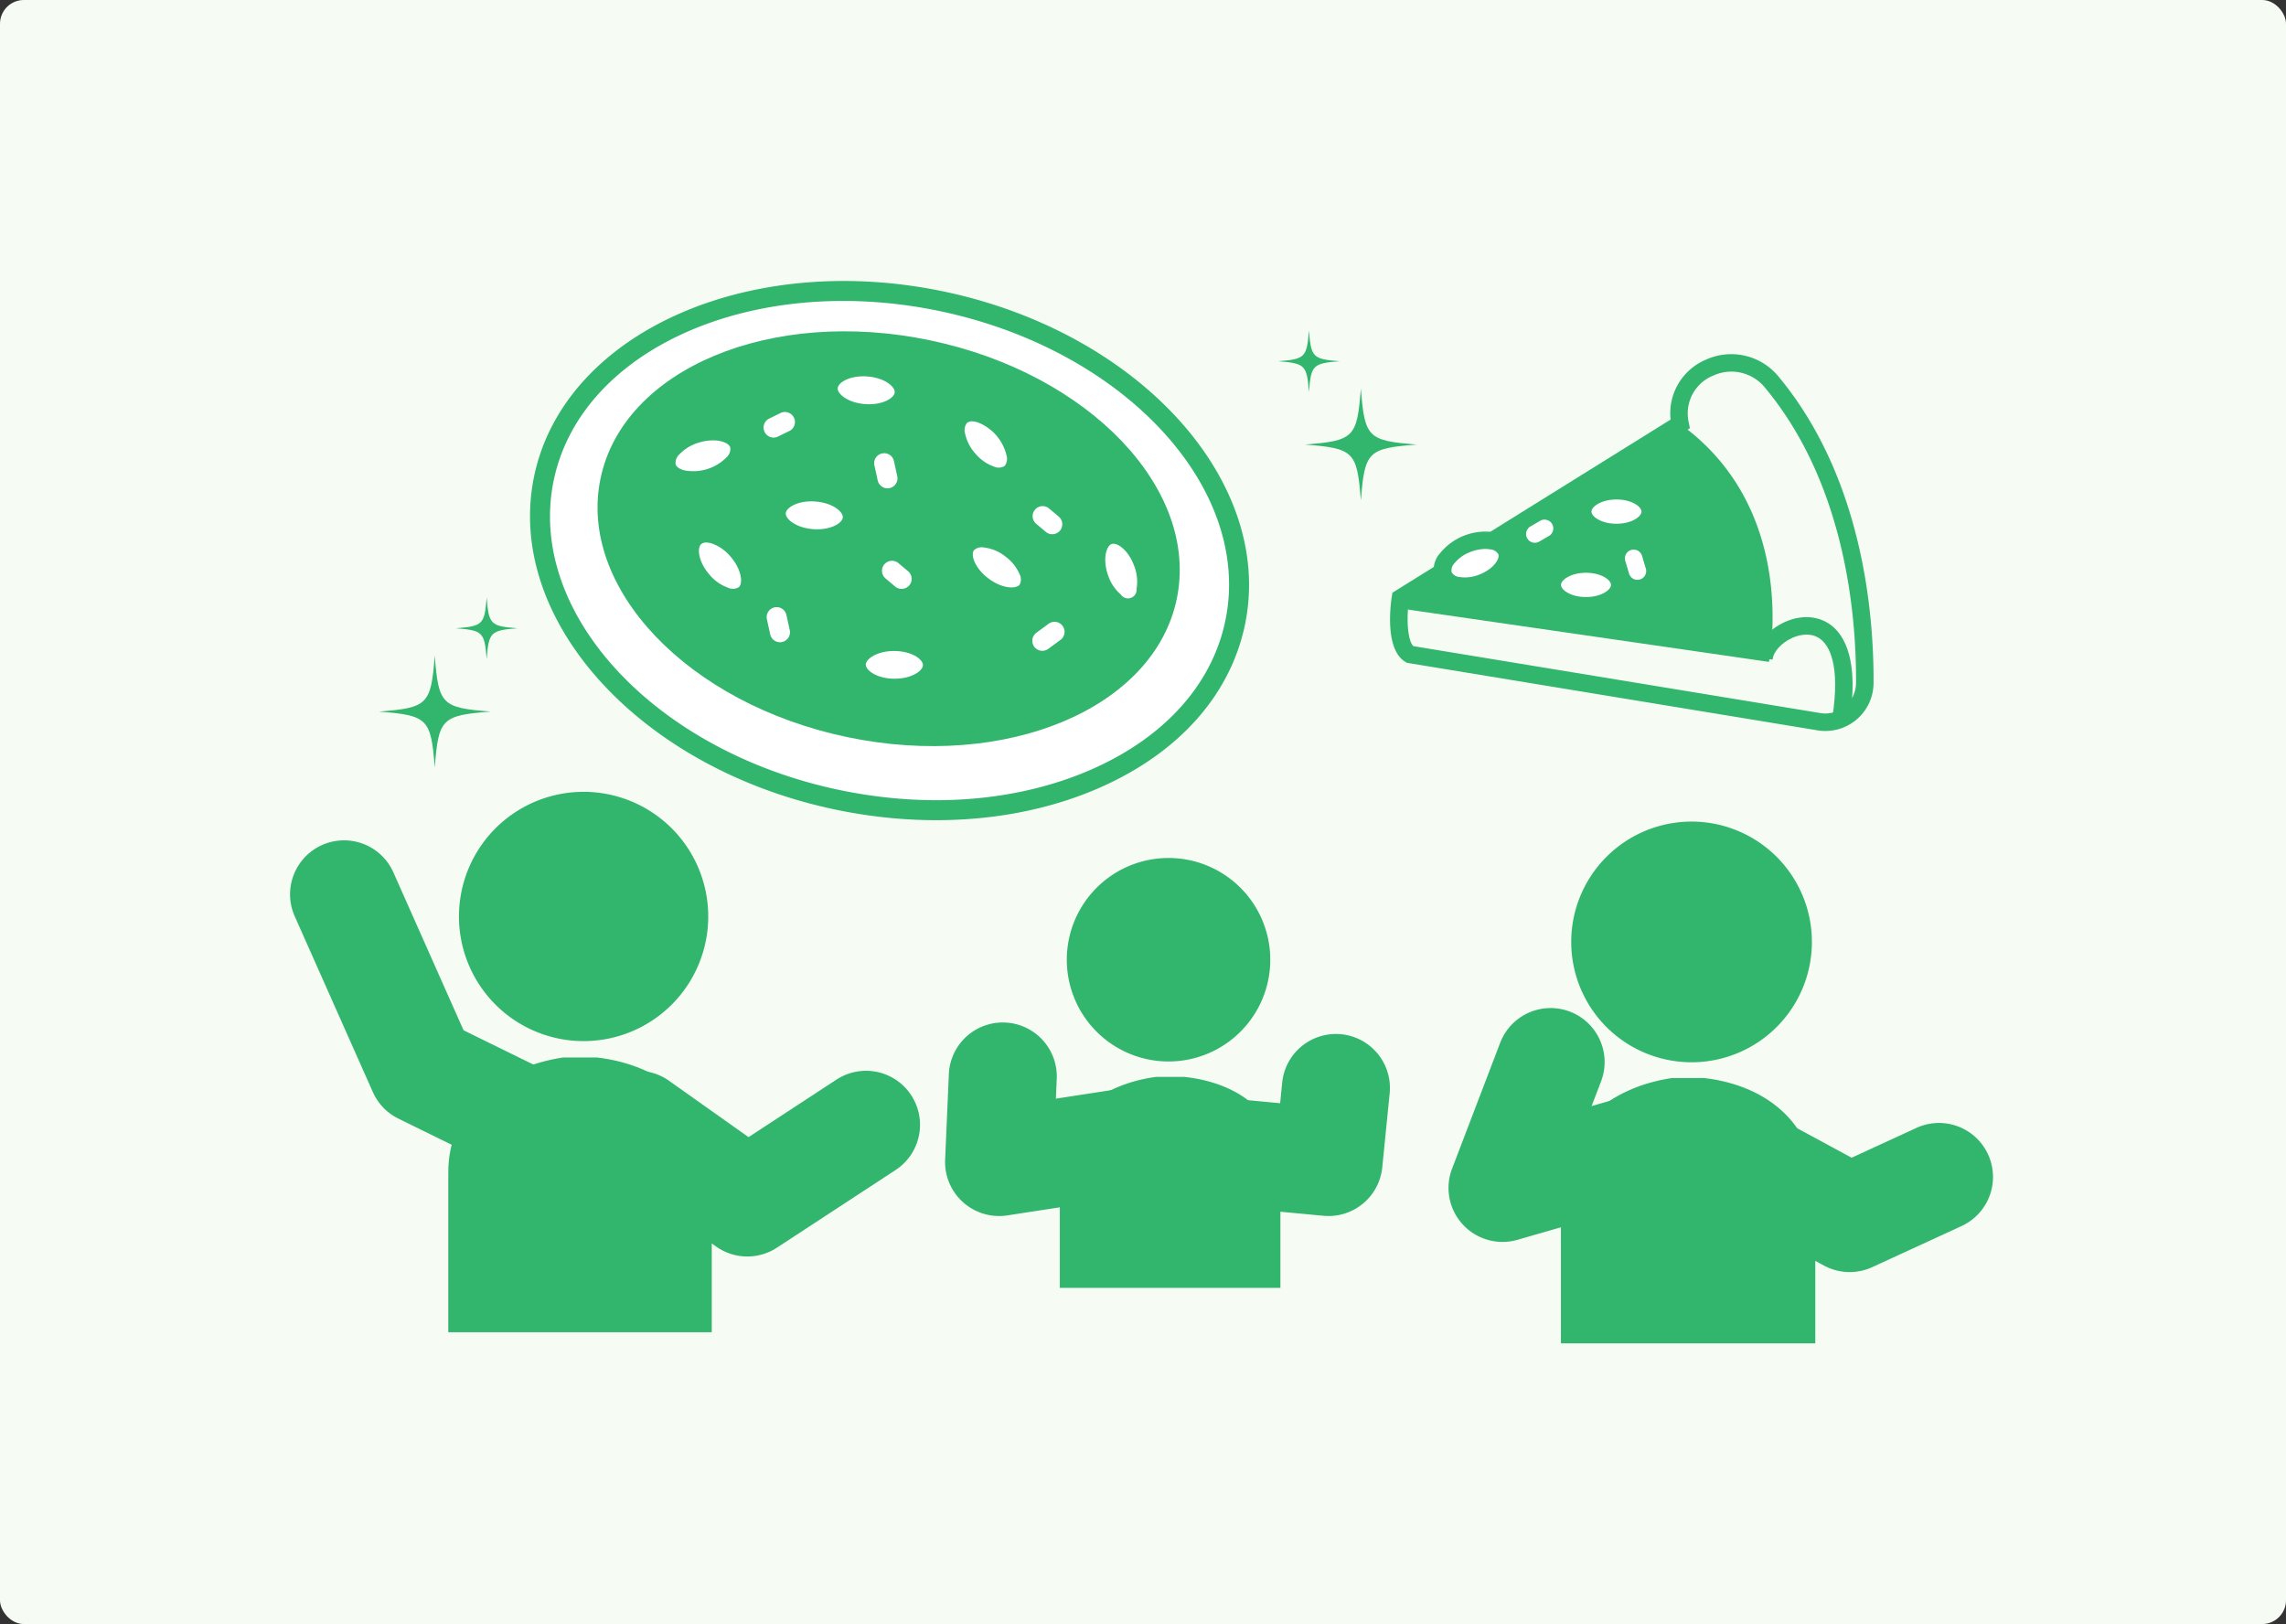 <svg xmlns="http://www.w3.org/2000/svg" xmlns:xlink="http://www.w3.org/1999/xlink" width="480" height="341" viewBox="0 0 480 341">
  <rect x="0" y="0" width="480" height="341" fill="#333333" stroke="none"/>
  <defs>
    <clipPath id="clip-path">
      <rect id="長方形_526" data-name="長方形 526" width="357.546" height="223.067" fill="none"/>
    </clipPath>
  </defs>
  <g id="グループ_1816" data-name="グループ 1816" transform="translate(-13694.5 -10842.804)">
    <g id="グループ_1809" data-name="グループ 1809" transform="translate(13284 2212.804)">
      <g id="グループ_1184" data-name="グループ 1184" transform="translate(410.5 8629.522)">
        <g id="グループ_599" data-name="グループ 599">
          <rect id="長方形_195" data-name="長方形 195" width="480" height="341" rx="5" transform="translate(0 0.478)" fill="#f6fcf4"/>
        </g>
      </g>
      <g id="グループ_1684" data-name="グループ 1684" transform="translate(471.5 8689)">
        <g id="グループ_1683" data-name="グループ 1683" clip-path="url(#clip-path)">
          <path id="パス_1774" data-name="パス 1774" d="M95.926,204.828a11.322,11.322,0,0,1-6.558-2.089L66.414,186.466a11.339,11.339,0,1,1,13.116-18.5l16.651,11.8,18.452-12.078a11.339,11.339,0,0,1,12.42,18.975l-24.917,16.309a11.331,11.331,0,0,1-6.21,1.852" fill="#32b66e"/>
          <path id="パス_1775" data-name="パス 1775" d="M87.711,133.432A26.17,26.17,0,1,1,61.54,107.261a26.171,26.171,0,0,1,26.171,26.171" fill="#32b66e"/>
          <path id="パス_1776" data-name="パス 1776" d="M55.863,190.888a11.284,11.284,0,0,1-4.986-1.162l-28.222-13.85a11.336,11.336,0,0,1-5.366-5.574L.98,133.606A11.339,11.339,0,1,1,21.7,124.4l14.638,32.934,24.526,12.037a11.34,11.34,0,0,1-5,21.52" fill="#32b66e"/>
          <path id="パス_1777" data-name="パス 1777" d="M88.451,220.735H33.128V187.149c0-13.316,10.5-22.069,24.111-24.111h7.1c14.415,1.694,24.111,10.795,24.111,24.111Z" fill="#32b66e"/>
          <path id="パス_1778" data-name="パス 1778" d="M217.968,196.327c-.355,0-.714-.017-1.075-.05l-33.033-3.109a11.339,11.339,0,1,1,2.125-22.578l21.81,2.053.433-4.328a11.338,11.338,0,1,1,22.564,2.256l-1.554,15.545a11.339,11.339,0,0,1-11.27,10.211" fill="#32b66e"/>
          <path id="パス_1779" data-name="パス 1779" d="M205.726,142.515a21.363,21.363,0,1,1-21.363-21.363,21.364,21.364,0,0,1,21.363,21.363" fill="#32b66e"/>
          <path id="パス_1780" data-name="パス 1780" d="M148.78,196.327A11.34,11.34,0,0,1,137.452,184.5l.777-17.877a11.339,11.339,0,1,1,22.656.984l-.177,4.078,16.662-2.563a11.339,11.339,0,1,1,3.447,22.414L150.5,196.2a11.394,11.394,0,0,1-1.724.132" fill="#32b66e"/>
          <path id="パス_1781" data-name="パス 1781" d="M207.852,211.408H161.535V185.622c0-10.224,8.792-16.944,20.186-18.511h5.946c12.067,1.3,20.185,8.287,20.185,18.511Z" fill="#32b66e"/>
          <path id="パス_1782" data-name="パス 1782" d="M327.383,208.1a11.326,11.326,0,0,1-5.4-1.369l-31.494-17.059a11.338,11.338,0,0,1,10.8-19.939L327.8,184.088l13.668-6.291a11.339,11.339,0,0,1,9.482,20.6l-18.821,8.663a11.351,11.351,0,0,1-4.741,1.039" fill="#32b66e"/>
          <path id="パス_1783" data-name="パス 1783" d="M319.452,138.777a25.268,25.268,0,1,1-25.268-25.268,25.268,25.268,0,0,1,25.268,25.268" fill="#32b66e"/>
          <path id="パス_1784" data-name="パス 1784" d="M254.488,201.767A11.339,11.339,0,0,1,243.9,186.378L254,159.952a11.338,11.338,0,0,1,21.181,8.1l-1.985,5.193,16.933-4.875a11.339,11.339,0,1,1,6.273,21.793l-38.779,11.163a11.364,11.364,0,0,1-3.136.442" fill="#32b66e"/>
          <path id="パス_1785" data-name="パス 1785" d="M320.166,223.067H266.753V190.64c0-12.856,10.138-21.307,23.278-23.279h6.856C310.8,169,320.166,177.784,320.166,190.64Z" fill="#32b66e"/>
          <path id="パス_1786" data-name="パス 1786" d="M207.356,16.848c5.688-.442,6.047-.8,6.49-6.49.443,5.688.8,6.048,6.49,6.49-5.688.443-6.047.8-6.49,6.491-.443-5.689-.8-6.048-6.49-6.491" fill="#32b66e"/>
          <path id="パス_1787" data-name="パス 1787" d="M212.984,34.342c10.31-.8,10.961-1.454,11.763-11.763.8,10.309,1.454,10.96,11.765,11.763-10.311.8-10.962,1.454-11.765,11.763-.8-10.309-1.453-10.96-11.763-11.763" fill="#32b66e"/>
          <path id="パス_1788" data-name="パス 1788" d="M47.678,72.919c-5.688-.442-6.047-.8-6.49-6.49-.443,5.688-.8,6.048-6.49,6.49,5.688.443,6.047.8,6.49,6.491.443-5.689.8-6.048,6.49-6.491" fill="#32b66e"/>
          <path id="パス_1789" data-name="パス 1789" d="M42.05,90.413c-10.31-.8-10.961-1.454-11.763-11.764-.8,10.31-1.454,10.961-11.764,11.764,10.31.8,10.961,1.454,11.764,11.763.8-10.309,1.453-10.96,11.763-11.763" fill="#32b66e"/>
          <path id="パス_1790" data-name="パス 1790" d="M291.776,30.024,234.224,64.687a2.363,2.363,0,0,0,.981,4.389l75.216,10.9s6.589-31.8-18.645-49.95" fill="#32b66e"/>
          <path id="パス_1791" data-name="パス 1791" d="M322.292,94.486a10.074,10.074,0,0,1-1.648-.135l-86.2-14.176-.288-.164c-4.4-2.515-3.205-11.871-2.92-13.721l.128-.835L289.78,29.1a12.211,12.211,0,0,1,7.456-12.594,12.815,12.815,0,0,1,15.142,3.478c17.6,21.111,20.1,49.442,20.019,64.45a10.108,10.108,0,0,1-10.105,10.05M235.779,76.669l85.462,14.055a6.43,6.43,0,0,0,7.479-6.307c.075-14.507-2.314-41.863-19.166-62.076a9.089,9.089,0,0,0-10.837-2.468,8.538,8.538,0,0,0-5.241,9.185c.027.2.06.4.1.593l.261,1.256-59.08,36.766c-.439,3.693-.144,7.916,1.021,9" fill="#32b66e"/>
          <path id="パス_1792" data-name="パス 1792" d="M327.366,92.309l-3.633-.567c1.781-11.385-.783-15.25-2.47-16.539-2.174-1.663-4.867-.745-5.925-.273-2.265,1.011-4,2.927-4.128,4.553l-3.666-.286c.233-2.983,2.763-6.047,6.295-7.624,3.451-1.541,7.063-1.276,9.658.71,2.853,2.181,5.839,7.427,3.869,20.026" fill="#32b66e"/>
          <path id="パス_1793" data-name="パス 1793" d="M255.318,56.685c.879,2.257-1.368,5.239-5.018,6.659s-7.321.742-8.2-1.515,1.368-5.239,5.018-6.66,7.322-.741,8.2,1.516" fill="#fff"/>
          <path id="パス_1794" data-name="パス 1794" d="M246.542,65.925a9.4,9.4,0,0,1-1.715-.152,5.164,5.164,0,0,1-3.383-8.694,12.257,12.257,0,0,1,11.148-4.339,5.607,5.607,0,0,1,4.44,3.279c1.266,3.252-1.4,7.222-6.065,9.039a12.325,12.325,0,0,1-4.425.867m4.341-9.659a8.716,8.716,0,0,0-3.1.617,7.92,7.92,0,0,0-3.406,2.408,2.113,2.113,0,0,0-.566,1.872,2.11,2.11,0,0,0,1.681,1,7.922,7.922,0,0,0,4.138-.526c2.989-1.164,4.349-3.312,3.973-4.28a2.112,2.112,0,0,0-1.682-1,5.781,5.781,0,0,0-1.041-.09" fill="#32b66e"/>
          <path id="パス_1795" data-name="パス 1795" d="M279.107,63.813c0,2.422-3.175,4.386-7.092,4.386s-7.091-1.964-7.091-4.386,3.175-4.386,7.091-4.386,7.092,1.964,7.092,4.386" fill="#fff"/>
          <path id="パス_1796" data-name="パス 1796" d="M272.015,70.038c-5.008,0-8.931-2.735-8.931-6.225s3.923-6.225,8.931-6.225,8.931,2.735,8.931,6.225-3.923,6.225-8.931,6.225m0-8.773c-3.207,0-5.253,1.509-5.253,2.548s2.046,2.548,5.253,2.548,5.253-1.509,5.253-2.548-2.046-2.548-5.253-2.548" fill="#32b66e"/>
          <path id="パス_1797" data-name="パス 1797" d="M285.51,48.423c0,2.422-3.175,4.386-7.092,4.386s-7.091-1.964-7.091-4.386,3.175-4.386,7.091-4.386S285.51,46,285.51,48.423" fill="#fff"/>
          <path id="パス_1798" data-name="パス 1798" d="M278.418,54.648c-5.008,0-8.931-2.735-8.931-6.225s3.923-6.224,8.931-6.224,8.931,2.734,8.931,6.224-3.923,6.225-8.931,6.225m0-8.772c-3.207,0-5.253,1.509-5.253,2.547s2.046,2.548,5.253,2.548,5.253-1.509,5.253-2.548-2.046-2.547-5.253-2.547" fill="#32b66e"/>
          <path id="パス_1799" data-name="パス 1799" d="M261.282,54.966a1.839,1.839,0,0,1-.928-3.427l2-1.166a1.839,1.839,0,1,1,1.852,3.177l-2,1.166a1.827,1.827,0,0,1-.924.25" fill="#fff"/>
          <path id="パス_1800" data-name="パス 1800" d="M282.818,62.747a1.838,1.838,0,0,1-1.761-1.314l-.793-2.666a1.838,1.838,0,0,1,3.524-1.049l.793,2.666a1.841,1.841,0,0,1-1.763,2.363" fill="#fff"/>
          <path id="パス_1801" data-name="パス 1801" d="M198.338,71.794c-6.054,28.9-43.448,45.528-83.521,37.134S47.164,70.3,53.218,41.4,96.665-4.13,136.739,4.264s67.653,38.628,61.6,67.53" fill="#fff"/>
          <path id="パス_1802" data-name="パス 1802" d="M128.319,112.95a105.322,105.322,0,0,1-13.933-1.966c-41.144-8.618-69.507-40.027-63.225-70.017S96.024-6.411,137.169,2.206,206.676,42.234,200.4,72.224c-3.071,14.658-13.8,26.747-30.207,34.042-12.369,5.5-26.871,7.774-41.869,6.684M123.01,4.445C89.458,2.006,60.412,17.3,55.274,41.828c-5.806,27.722,21.1,56.9,59.973,65.042,18.954,3.972,37.858,2.392,53.234-4.443,15.141-6.733,25.015-17.765,27.8-31.064,5.806-27.722-21.1-56.9-59.973-65.043a100.535,100.535,0,0,0-13.3-1.875" fill="#32b66e"/>
          <path id="パス_1803" data-name="パス 1803" d="M186.083,66.784c-4.818,23-35.807,35.98-69.215,28.982S60.283,64.448,65.1,41.444s35.807-35.98,69.215-28.983S190.9,43.78,186.083,66.784" fill="#32b66e"/>
          <path id="パス_1804" data-name="パス 1804" d="M94.348,34.336c.814,2.646-1.994,5.859-6.273,7.176s-8.408.239-9.222-2.408,1.994-5.859,6.273-7.176,8.408-.238,9.222,2.408" fill="#fff"/>
          <path id="パス_1805" data-name="パス 1805" d="M83.574,44.142a10.744,10.744,0,0,1-1.941-.314,6.408,6.408,0,0,1-4.789-4.106A6.406,6.406,0,0,1,78.5,33.635a13.158,13.158,0,0,1,6.01-3.715c5.471-1.684,10.675-.016,11.849,3.8A6.407,6.407,0,0,1,94.7,39.805a13.128,13.128,0,0,1-6.011,3.715,14.066,14.066,0,0,1-5.118.622M89.3,33.487a9.765,9.765,0,0,0-3.557.45A9.051,9.051,0,0,0,81.661,36.4a2.409,2.409,0,0,0-.8,2.085c.169.55.838,1.016,1.834,1.275a9.848,9.848,0,0,0,8.844-2.721,2.414,2.414,0,0,0,.8-2.086c-.217-.706-1.362-1.345-3.039-1.467" fill="#32b66e"/>
          <path id="パス_1806" data-name="パス 1806" d="M118.065,49.795c-.2,2.762-3.983,4.737-8.448,4.413s-7.922-2.827-7.722-5.589,3.984-4.737,8.449-4.412,7.922,2.826,7.721,5.588" fill="#fff"/>
          <path id="パス_1807" data-name="パス 1807" d="M109.465,56.3c-5.709-.416-9.955-3.858-9.665-7.837s4.988-6.771,10.7-6.356,9.954,3.857,9.664,7.836-4.988,6.772-10.7,6.357m.727-10c-3.656-.266-6.114,1.284-6.2,2.468s2.121,3.075,5.778,3.341,6.113-1.286,6.2-2.47-2.121-3.073-5.777-3.339" fill="#32b66e"/>
          <path id="パス_1808" data-name="パス 1808" d="M128.965,23.533c-.2,2.762-3.983,4.737-8.448,4.413s-7.922-2.827-7.722-5.589,3.984-4.737,8.449-4.412,7.922,2.826,7.721,5.588" fill="#fff"/>
          <path id="パス_1809" data-name="パス 1809" d="M120.364,30.041c-5.708-.415-9.954-3.858-9.665-7.837s4.989-6.771,10.7-6.356,9.954,3.858,9.665,7.837-4.988,6.771-10.7,6.356m.727-10c-3.656-.266-6.113,1.285-6.2,2.469s2.122,3.075,5.778,3.34,6.114-1.285,6.2-2.469-2.122-3.074-5.778-3.34" fill="#32b66e"/>
          <path id="パス_1810" data-name="パス 1810" d="M101.289,32.871a2.1,2.1,0,0,1-.774-3.984l2.378-1.163a2.1,2.1,0,0,1,1.848,3.775l-2.378,1.163a2.086,2.086,0,0,1-1.074.209" fill="#fff"/>
          <path id="パス_1811" data-name="パス 1811" d="M125.2,43.526a2.1,2.1,0,0,1-1.9-1.645l-.682-3.1a2.1,2.1,0,1,1,4.1-.9l.682,3.1a2.1,2.1,0,0,1-2.205,2.547" fill="#fff"/>
          <path id="パス_1812" data-name="パス 1812" d="M151.316,40.442c-2.09,1.816-6.165.548-9.1-2.832s-3.621-7.592-1.531-9.407,6.165-.548,9.1,2.831,3.621,7.592,1.531,9.408" fill="#fff"/>
          <path id="パス_1813" data-name="パス 1813" d="M148.355,43.349a8.457,8.457,0,0,1-1.9-.368,13.138,13.138,0,0,1-5.83-3.993,13.144,13.144,0,0,1-3.138-6.33,6.406,6.406,0,0,1,1.816-6.042,6.411,6.411,0,0,1,6.235-.952,14,14,0,0,1,8.967,10.324,6.4,6.4,0,0,1-1.815,6.041,5.849,5.849,0,0,1-4.339,1.32m-5.036-13.867a1.7,1.7,0,0,0-1.257.308,2.412,2.412,0,0,0-.423,2.193,9.056,9.056,0,0,0,2.163,4.249,9.046,9.046,0,0,0,3.9,2.736,2.415,2.415,0,0,0,2.232-.113,2.418,2.418,0,0,0,.423-2.193,9.851,9.851,0,0,0-6.069-6.985,4.382,4.382,0,0,0-.974-.195" fill="#32b66e"/>
          <path id="パス_1814" data-name="パス 1814" d="M95.493,65.884c-2.09,1.816-6.165.548-9.1-2.832s-3.621-7.592-1.531-9.407,6.165-.548,9.1,2.831,3.621,7.592,1.531,9.408" fill="#fff"/>
          <path id="パス_1815" data-name="パス 1815" d="M92.533,68.791a8.407,8.407,0,0,1-1.9-.367,13.165,13.165,0,0,1-5.831-3.993c-3.753-4.321-4.334-9.755-1.322-12.372a6.406,6.406,0,0,1,6.236-.952,13.154,13.154,0,0,1,5.83,3.992c3.753,4.322,4.333,9.756,1.322,12.372a5.842,5.842,0,0,1-4.338,1.32M87.5,54.924a1.7,1.7,0,0,0-1.256.308c-.9.778-.664,3.676,1.739,6.443a9.057,9.057,0,0,0,3.905,2.736,2.411,2.411,0,0,0,2.233-.113c.894-.778.662-3.675-1.742-6.443a9.057,9.057,0,0,0-3.9-2.736,4.44,4.44,0,0,0-.974-.195" fill="#32b66e"/>
          <path id="パス_1816" data-name="パス 1816" d="M134.9,80.663c-.022,2.769-3.67,4.984-8.146,4.948s-8.088-2.31-8.066-5.079,3.67-4.984,8.147-4.948,8.087,2.31,8.065,5.079" fill="#fff"/>
          <path id="パス_1817" data-name="パス 1817" d="M125.744,87.672c-5.236-.381-9.182-3.4-9.154-7.157.034-3.989,4.542-7.078,10.265-7.032s10.182,3.207,10.15,7.2-4.541,7.079-10.265,7.032c-.336,0-.669-.016-1-.04m1.809-9.957c-.238-.017-.481-.028-.732-.029-3.665-.03-6.018,1.676-6.028,2.863s2.316,2.94,5.982,2.96,6.019-1.676,6.027-2.863c.009-1.106-2.008-2.7-5.249-2.931" fill="#32b66e"/>
          <path id="パス_1818" data-name="パス 1818" d="M154.788,65.006c-1.662,2.214-5.912,1.831-9.493-.856s-5.135-6.662-3.473-8.876,5.912-1.831,9.493.856,5.135,6.661,3.473,8.876" fill="#fff"/>
          <path id="パス_1819" data-name="パス 1819" d="M150.719,68.515a12.968,12.968,0,0,1-6.685-2.685c-4.577-3.436-6.287-8.627-3.893-11.818s7.859-3,12.435.437a13.158,13.158,0,0,1,4.4,5.53,5.885,5.885,0,0,1-6.256,8.536m-5.136-12.562a2.4,2.4,0,0,0-2.081.582c-.712.949.123,3.733,3.055,5.933s5.837,2.226,6.55,1.276a2.412,2.412,0,0,0-.046-2.233,9.045,9.045,0,0,0-3.008-3.7,8.779,8.779,0,0,0-4.47-1.857" fill="#32b66e"/>
          <path id="パス_1820" data-name="パス 1820" d="M177.175,68.515c-2.607.934-5.944-1.725-7.454-5.94s-.622-8.388,1.985-9.322,5.944,1.725,7.454,5.94.622,8.388-1.985,9.322" fill="#fff"/>
          <path id="パス_1821" data-name="パス 1821" d="M175.687,70.786a7.281,7.281,0,0,1-3.961-1.666,13.156,13.156,0,0,1-3.984-5.835c-1.931-5.389-.5-10.663,3.254-12.009s8.21,1.82,10.141,7.208a13.149,13.149,0,0,1,.629,7.038,6.408,6.408,0,0,1-3.883,4.971,5.318,5.318,0,0,1-2.2.293m-2.8-15.61a1.153,1.153,0,0,0-.475.055c-1.118.4-1.953,3.185-.716,6.635a9.06,9.06,0,0,0,2.647,3.967,1.81,1.81,0,0,0,3.31-1.186,9.045,9.045,0,0,0-.474-4.745c-1.082-3.019-3.064-4.637-4.292-4.726" fill="#32b66e"/>
          <path id="パス_1822" data-name="パス 1822" d="M159.8,53.171a2.086,2.086,0,0,1-1.2-.489l-2.026-1.7a2.1,2.1,0,1,1,2.705-3.216l2.025,1.7a2.1,2.1,0,0,1-1.506,3.7" fill="#fff"/>
          <path id="パス_1823" data-name="パス 1823" d="M102.625,75.845a2.1,2.1,0,0,1-1.9-1.645l-.682-3.1a2.1,2.1,0,1,1,4.1-.9l.682,3.1a2.1,2.1,0,0,1-2.205,2.547" fill="#fff"/>
          <path id="パス_1824" data-name="パス 1824" d="M128.172,64.649a2.085,2.085,0,0,1-1.2-.488l-2.026-1.7a2.1,2.1,0,0,1,2.705-3.217l2.025,1.7a2.1,2.1,0,0,1-1.506,3.7" fill="#fff"/>
          <path id="パス_1825" data-name="パス 1825" d="M157.712,77.645a2.1,2.1,0,0,1-1.092-3.79l2.563-1.882a2.1,2.1,0,0,1,2.487,3.388l-2.563,1.882a2.1,2.1,0,0,1-1.395.4" fill="#fff"/>
        </g>
      </g>
    </g>
  </g>
</svg>
